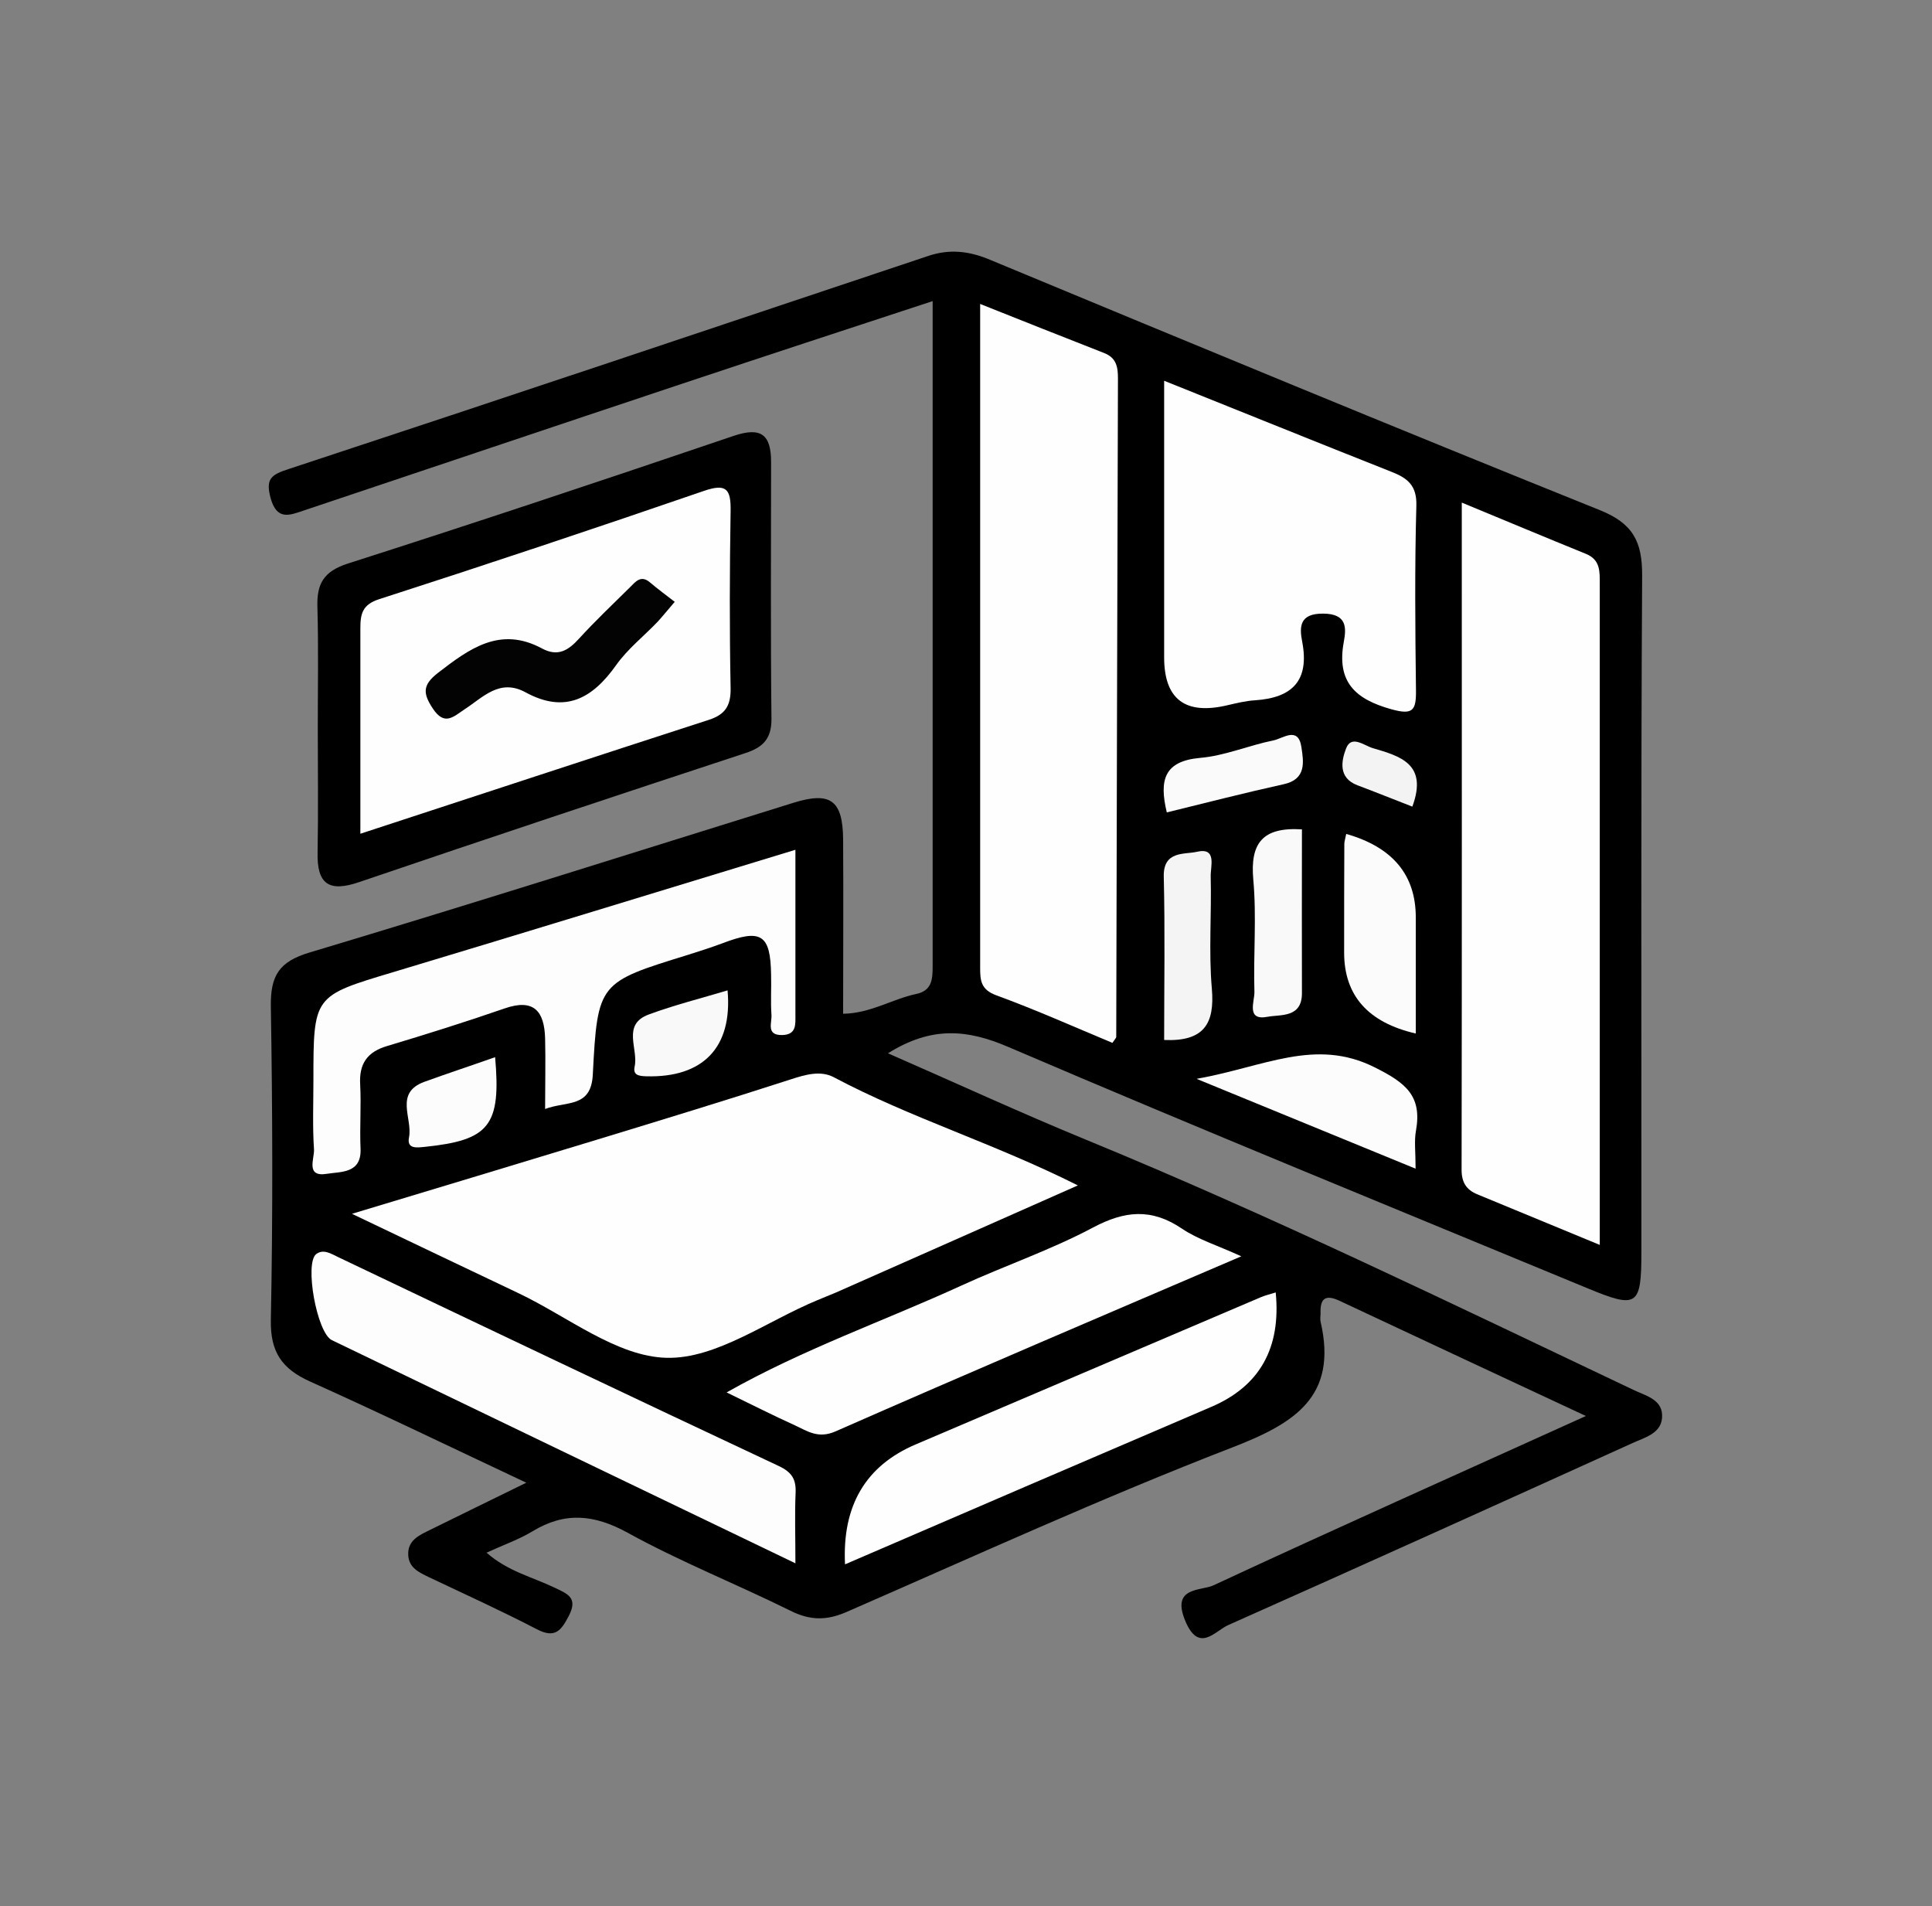 <svg xmlns="http://www.w3.org/2000/svg" id="Layer_1" data-name="Layer 1" viewBox="0 0 101.65 100.27"><rect x="0" y="0" width="101.65" height="100.27" fill="#808080" stroke="none"/><defs><style>      .cls-1, .cls-2, .cls-3, .cls-4, .cls-5, .cls-6, .cls-7, .cls-8, .cls-9, .cls-10 {        stroke-width: 0px;      }      .cls-2 {        fill: #f3f3f3;      }      .cls-3 {        fill: #f9f9f9;      }      .cls-4 {        fill: #fdfdfd;      }      .cls-5 {        fill: #fafafa;      }      .cls-6 {        fill: #fbfbfb;      }      .cls-7 {        fill: #fefefe;      }      .cls-8 {        fill: #fcfcfc;      }      .cls-9 {        fill: #f4f4f4;      }      .cls-10 {        fill: #030303;      }    </style></defs><path class="cls-1" d="m27.69,78c-4.04-1.9-7.69-3.67-11.39-5.33-1.46-.66-2.08-1.54-2.05-3.22.11-5.5.09-11.01,0-16.52-.02-1.59.42-2.34,2.03-2.82,8.51-2.55,16.98-5.24,25.47-7.88,1.94-.6,2.59-.14,2.61,1.92.02,3.03,0,6.07,0,9.18,1.43-.02,2.58-.77,3.84-1.04.83-.17.87-.77.87-1.44,0-11.57,0-23.15,0-35.01-4.51,1.48-8.85,2.9-13.19,4.35-6.64,2.21-13.27,4.45-19.91,6.67-.74.25-1.4.53-1.73-.65-.28-1.03.03-1.24.96-1.54,11.23-3.7,22.44-7.46,33.65-11.21,1.11-.37,2.14-.26,3.25.21,10.67,4.43,21.34,8.85,32.06,13.16,1.75.7,2.25,1.65,2.24,3.45-.07,11.86-.03,23.72-.04,35.58,0,2.86-.21,3-2.86,1.9-10.15-4.2-20.33-8.35-30.44-12.68-2.18-.94-4.06-1.1-6.34.33,3.57,1.56,6.95,3.12,10.38,4.53,9.79,4.02,19.3,8.65,28.85,13.18.6.29,1.47.48,1.5,1.31.04.97-.9,1.18-1.57,1.49-7.08,3.21-14.16,6.41-21.26,9.57-.7.31-1.55,1.51-2.27-.25-.73-1.78.85-1.54,1.49-1.84,6.41-2.98,12.86-5.86,19.6-8.91-4.48-2.09-8.72-4.07-12.96-6.06-.77-.36-1.03-.1-1,.67,0,.14-.03.29,0,.42.92,3.96-1.37,5.36-4.66,6.63-6.85,2.65-13.54,5.71-20.28,8.65-1.06.46-1.93.45-2.96-.07-2.83-1.4-5.78-2.57-8.54-4.09-1.78-.98-3.32-1.12-5.03-.08-.71.43-1.52.71-2.41,1.12,1.11.98,2.41,1.28,3.58,1.84.69.33,1.24.53.75,1.48-.4.77-.72,1.21-1.68.71-1.87-.97-3.78-1.84-5.68-2.74-.52-.25-1.05-.49-1.09-1.15-.05-.79.58-1.06,1.15-1.34,1.56-.77,3.12-1.53,5.02-2.46Z"></path><path class="cls-1" d="m16.72,38.28c0-2.12.04-4.23-.02-6.35-.04-1.22.33-1.87,1.59-2.28,6.79-2.17,13.56-4.43,20.31-6.72,1.45-.49,1.97-.06,1.97,1.37,0,4.51-.03,9.03.02,13.54,0,1.04-.46,1.48-1.38,1.78-6.78,2.23-13.55,4.48-20.3,6.78-1.6.55-2.24.12-2.2-1.56.04-2.19.01-4.37.01-6.56Z"></path><path class="cls-7" d="m18.53,63.85c4.6-1.39,8.73-2.63,12.86-3.89,3.41-1.04,6.82-2.08,10.22-3.18.77-.25,1.56-.48,2.26-.11,4.03,2.14,8.42,3.47,12.84,5.69-4.41,1.95-8.57,3.8-12.74,5.64-.32.14-.65.26-.97.4-2.64,1.09-5.3,3.09-7.92,3.03-2.63-.06-5.21-2.17-7.8-3.4-2.77-1.31-5.54-2.64-8.75-4.17Z"></path><path class="cls-7" d="m58.55,54.87c-2.02-.84-4.05-1.75-6.13-2.51-.82-.3-.85-.79-.85-1.45,0-11.55,0-23.1,0-34.92,2.28.91,4.4,1.75,6.52,2.58.64.25.73.72.73,1.33-.04,11.55-.06,23.1-.09,34.65,0,.05-.06.1-.2.31Z"></path><path class="cls-7" d="m84.17,65.49c-2.32-.96-4.38-1.81-6.44-2.66-.58-.24-.83-.63-.83-1.29.02-11.64.01-23.27.01-35.1,2.3.95,4.42,1.84,6.54,2.7.75.31.72.92.72,1.57,0,11.51,0,23.01,0,34.79Z"></path><path class="cls-7" d="m61.25,20.03c4.19,1.68,8.07,3.25,11.96,4.79.84.33,1.34.71,1.31,1.78-.09,3.24-.06,6.48-.02,9.73.01,1.04-.16,1.3-1.3.98-1.91-.53-2.88-1.45-2.5-3.53.14-.75.18-1.49-1.08-1.5-1.24-.01-1.26.68-1.11,1.46.4,2.06-.51,2.97-2.48,3.1-.49.03-.97.15-1.45.26q-3.33.79-3.33-2.52c0-4.79,0-9.58,0-14.56Z"></path><path class="cls-4" d="m41.85,44.71c0,3.06,0,5.87,0,8.69,0,.49.06,1.03-.69,1.05-.87.02-.54-.65-.57-1.06-.05-.7,0-1.41-.02-2.11-.03-2.13-.52-2.44-2.58-1.65-.59.22-1.19.41-1.79.6-4.69,1.45-4.76,1.44-5.01,6.3-.09,1.77-1.38,1.38-2.51,1.81,0-1.35.03-2.54,0-3.72-.04-1.41-.58-2.11-2.13-1.57-2.05.71-4.12,1.36-6.19,1.98-1.04.31-1.47.93-1.41,2.01.06,1.13-.03,2.26.02,3.38.06,1.33-1.05,1.21-1.77,1.33-1.15.19-.64-.82-.68-1.3-.08-1.19-.03-2.4-.03-3.6,0-4.48,0-4.45,4.2-5.71,6.96-2.09,13.91-4.23,21.14-6.43Z"></path><path class="cls-4" d="m41.85,82.24c-8.38-4.03-16.39-7.88-24.39-11.74-.79-.38-1.45-4.06-.82-4.53.38-.28.77-.02,1.17.17,7.71,3.68,15.43,7.35,23.16,10.98.7.33.92.7.89,1.42-.05,1.12-.01,2.24-.01,3.7Z"></path><path class="cls-7" d="m44.46,82.29q-.23-4.63,3.73-6.31c6.05-2.58,12.1-5.16,18.15-7.74.24-.1.5-.16.78-.25q.43,4.39-3.39,6.02c-6.36,2.72-12.72,5.46-19.26,8.28Z"></path><path class="cls-7" d="m65.31,66.09c-7.35,3.15-14.37,6.14-21.35,9.21-.91.4-1.47-.01-2.14-.32-1.15-.52-2.27-1.09-3.59-1.73,4.05-2.29,8.29-3.76,12.35-5.62,2.29-1.05,4.7-1.87,6.92-3.05,1.67-.89,3.08-1.03,4.68.05.86.58,1.89.89,3.13,1.46Z"></path><path class="cls-6" d="m70.83,43.87q3.66,1.04,3.66,4.39c0,2.02,0,4.05,0,6.11q-3.77-.87-3.77-4.26c0-1.9,0-3.81.01-5.71,0-.14.05-.27.1-.53Z"></path><path class="cls-8" d="m62.98,56.75c3.54-.63,6.22-2.17,9.35-.6,1.62.81,2.5,1.49,2.17,3.33-.1.54-.02,1.11-.02,2-3.81-1.56-7.38-3.03-11.51-4.72Z"></path><path class="cls-3" d="m68.5,43.62c0,2.87-.01,5.75,0,8.63,0,1.31-1.13,1.11-1.81,1.24-1.14.22-.68-.81-.69-1.3-.06-1.97.12-3.96-.06-5.92-.17-1.91.48-2.77,2.56-2.64Z"></path><path class="cls-9" d="m61.25,54.71c0-2.86.05-5.73-.02-8.6-.03-1.37,1.1-1.15,1.74-1.3,1.08-.25.71.78.73,1.3.05,1.97-.11,3.95.06,5.9.16,1.85-.42,2.79-2.51,2.7Z"></path><path class="cls-5" d="m61.39,42.74c-.41-1.71-.14-2.7,1.75-2.87,1.3-.11,2.57-.66,3.86-.92.5-.1,1.3-.76,1.47.34.12.79.28,1.71-.95,1.97-2.04.45-4.06.97-6.14,1.48Z"></path><path class="cls-3" d="m38.28,52.1c.27,3.02-1.31,4.6-4.27,4.52-.44-.01-.71-.08-.62-.51.21-.93-.69-2.21.74-2.74,1.35-.5,2.75-.85,4.15-1.27Z"></path><path class="cls-8" d="m26.05,55.61c.32,3.61-.31,4.37-3.68,4.72-.41.04-.98.14-.85-.5.2-.99-.79-2.34.81-2.92,1.18-.43,2.37-.82,3.73-1.3Z"></path><path class="cls-2" d="m74.3,42.43c-.96-.37-1.92-.76-2.88-1.12-1.03-.39-.84-1.3-.6-1.93.28-.74.94-.16,1.42-.02,1.42.42,2.9.82,2.07,3.07Z"></path><path class="cls-7" d="m18.96,43.86c0-3.75,0-7.27,0-10.79,0-.76.09-1.26.99-1.55,5.71-1.84,11.4-3.74,17.07-5.69,1.21-.42,1.44-.09,1.42,1.06-.05,3.1-.06,6.2,0,9.3.02.93-.28,1.4-1.15,1.68-6.03,1.95-12.06,3.94-18.33,5.99Z"></path><path class="cls-10" d="m35.5,31.66c-.46.54-.68.81-.91,1.06-.73.76-1.58,1.43-2.18,2.28-1.25,1.76-2.69,2.55-4.76,1.42-1.36-.74-2.23.26-3.2.89-.59.39-1.06.9-1.68-.04-.52-.79-.55-1.23.27-1.87,1.66-1.28,3.27-2.47,5.47-1.29.85.46,1.4.1,1.97-.53.85-.93,1.77-1.8,2.67-2.69.29-.29.57-.66,1.05-.25.41.35.85.67,1.3,1.02Z"></path></svg>